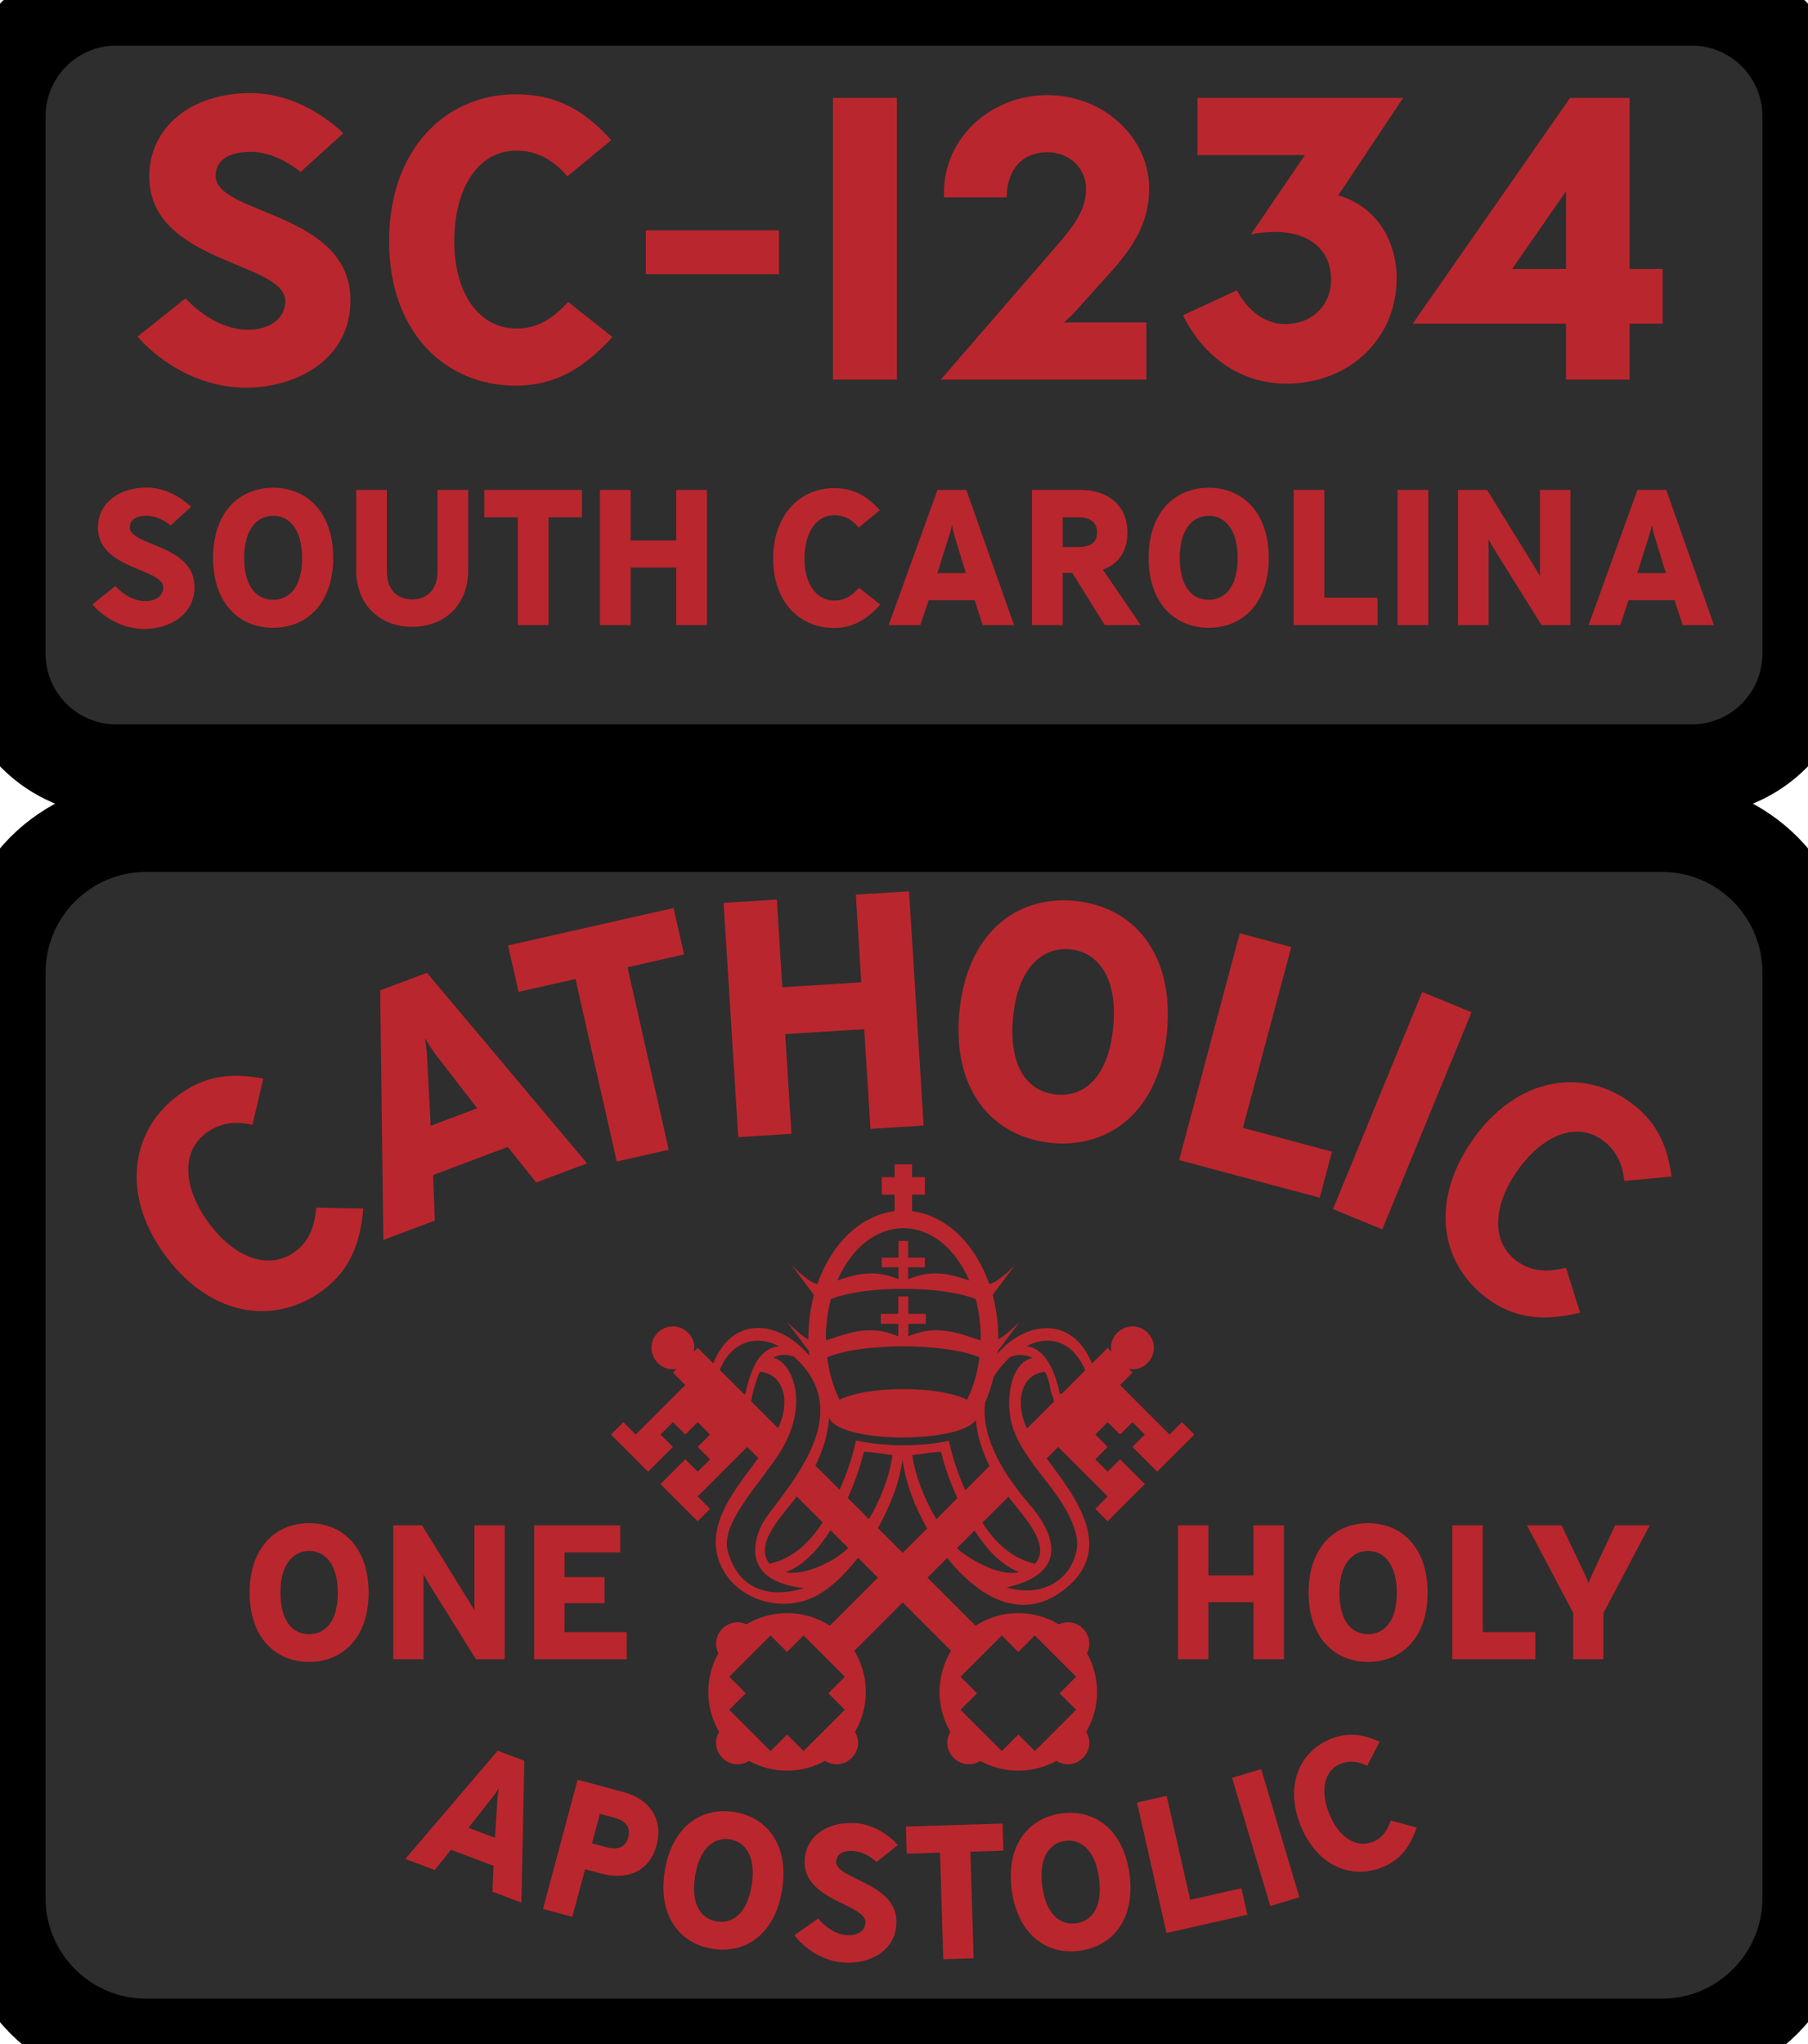 <?xml version="1.0" encoding="UTF-8" standalone="no"?><!-- Generator: Gravit.io --><svg xmlns="http://www.w3.org/2000/svg" xmlns:xlink="http://www.w3.org/1999/xlink" style="isolation:isolate" viewBox="0 0 674 762" width="674pt" height="762pt"><defs><clipPath id="_clipPath_ghmsRh0iGqZBIdM8DCoBRjqDRBJvhXBz"><rect width="674" height="762"/></clipPath></defs><g clip-path="url(#_clipPath_ghmsRh0iGqZBIdM8DCoBRjqDRBJvhXBz)"><g><path d="M 43.313 0 L 630.687 0 C 654.592 0 674 19.408 674 43.313 L 674 243.687 C 674 267.592 654.592 287 630.687 287 L 43.313 287 C 19.408 287 0 267.592 0 243.687 L 0 43.313 C 0 19.408 19.408 0 43.313 0 Z" style="stroke:none;fill:#2E2E2E;stroke-miterlimit:10;"/><path d="M 43.313 0 L 630.687 0 C 654.592 0 674 19.408 674 43.313 L 674 243.687 C 674 267.592 654.592 287 630.687 287 L 43.313 287 C 19.408 287 0 267.592 0 243.687 L 0 43.313 C 0 19.408 19.408 0 43.313 0 Z" style="fill:none;stroke:#000000;stroke-width:34;stroke-linecap:square;stroke-miterlimit:2;"/><path d=" M 328.188 225.368 L 320.268 219.104 C 317.388 222.2 314.796 223.856 311.052 223.856 C 304.212 223.856 299.892 217.448 299.892 208.232 C 299.892 198.8 304.14 192.032 310.98 192.032 C 314.868 192.032 317.748 193.832 320.124 196.64 L 327.972 190.16 C 323.22 184.832 318.18 181.952 310.908 181.952 C 298.308 181.952 288.228 191.816 288.228 208.232 C 288.228 224.576 298.308 234.08 310.908 234.08 C 318.036 234.08 323.22 230.84 328.188 225.368 Z  M 378.012 233 L 360.228 182.6 L 349.5 182.6 L 331.284 233 L 343.092 233 L 346.188 223.712 L 363.324 223.712 L 366.348 233 L 378.012 233 Z  M 360.084 213.632 L 349.428 213.632 L 353.892 199.52 C 354.396 198.008 354.9 195.632 354.9 195.632 C 354.9 195.632 355.332 198.08 355.764 199.52 L 360.084 213.632 Z  M 425.244 233 L 411.132 212.336 C 416.892 210.248 420.276 205.64 420.276 198.512 C 420.276 188 412.644 182.6 402.636 182.6 L 384.708 182.6 L 384.708 233 L 396.156 233 L 396.156 213.56 L 399.756 213.56 L 411.852 233 L 425.244 233 Z  M 408.972 198.44 C 408.972 201.968 406.884 203.912 401.844 203.912 L 396.156 203.912 L 396.156 192.824 L 401.844 192.824 C 406.884 192.824 408.972 195.056 408.972 198.44 Z  M 472.98 207.944 C 472.98 191.096 463.332 181.808 450.588 181.808 C 437.844 181.808 428.196 191.096 428.196 207.944 C 428.196 224.72 437.844 234.008 450.588 234.008 C 463.332 234.008 472.98 224.72 472.98 207.944 Z  M 461.388 207.944 C 461.388 218.816 456.636 223.568 450.588 223.568 C 444.54 223.568 439.788 218.816 439.788 207.944 C 439.788 197.36 444.54 192.248 450.588 192.248 C 456.636 192.248 461.388 197.36 461.388 207.944 Z  M 513.516 233 L 513.516 222.776 L 493.716 222.776 L 493.716 182.6 L 482.268 182.6 L 482.268 233 L 513.516 233 Z  M 532.452 233 L 532.452 182.6 L 521.004 182.6 L 521.004 233 L 532.452 233 Z  M 585.444 233 L 585.444 182.6 L 574.068 182.6 L 574.068 214.712 C 574.068 214.712 573.06 212.912 572.268 211.616 L 554.34 182.6 L 543.54 182.6 L 543.54 233 L 554.916 233 L 554.916 200.96 C 554.916 200.96 555.852 202.832 556.572 203.984 L 574.644 233 L 585.444 233 Z  M 638.94 233 L 621.156 182.6 L 610.428 182.6 L 592.212 233 L 604.02 233 L 607.116 223.712 L 624.252 223.712 L 627.276 233 L 638.94 233 Z  M 621.012 213.632 L 610.356 213.632 L 614.82 199.52 C 615.324 198.008 615.828 195.632 615.828 195.632 C 615.828 195.632 616.26 198.08 616.692 199.52 L 621.012 213.632 Z  M 72.516 218.816 C 72.516 202.904 48.396 203.552 48.396 196.568 C 48.396 194.048 50.268 192.248 54.66 192.248 C 59.484 192.248 63.588 195.848 63.588 195.848 L 71.22 188.936 C 71.22 188.936 64.38 181.736 54.66 181.736 C 44.076 181.736 36.516 187.784 36.516 196.64 C 36.516 212.264 60.852 211.832 60.852 218.96 C 60.852 221.768 58.548 224.072 54.084 224.072 C 50.196 224.072 46.092 221.768 42.996 218.456 L 34.428 225.296 C 37.02 228.392 44.148 234.44 53.796 234.44 C 62.868 234.44 72.516 229.4 72.516 218.816 Z  M 124.212 207.944 C 124.212 191.096 114.564 181.808 101.82 181.808 C 89.076 181.808 79.428 191.096 79.428 207.944 C 79.428 224.72 89.076 234.008 101.82 234.008 C 114.564 234.008 124.212 224.72 124.212 207.944 Z  M 112.62 207.944 C 112.62 218.816 107.868 223.568 101.82 223.568 C 95.772 223.568 91.02 218.816 91.02 207.944 C 91.02 197.36 95.772 192.248 101.82 192.248 C 107.868 192.248 112.62 197.36 112.62 207.944 Z  M 174.54 182.6 L 163.092 182.6 L 163.092 212.984 C 163.092 220.184 158.844 223.424 153.66 223.424 C 148.476 223.424 144.228 220.184 144.228 212.984 L 144.228 182.6 L 132.78 182.6 L 132.78 212.408 C 132.78 226.088 142.212 233.648 153.66 233.648 C 165.18 233.648 174.54 226.088 174.54 212.408 L 174.54 182.6 Z  M 216.948 192.824 L 216.948 182.6 L 180.516 182.6 L 180.516 192.824 L 193.044 192.824 L 193.044 233 L 204.492 233 L 204.492 192.824 L 216.948 192.824 Z  M 263.532 233 L 263.532 182.6 L 252.084 182.6 L 252.084 201.464 L 235.092 201.464 L 235.092 182.6 L 223.644 182.6 L 223.644 233 L 235.092 233 L 235.092 211.544 L 252.084 211.544 L 252.084 233 L 263.532 233 Z  M 130.65 111.95 C 130.65 78.8 80.4 80.15 80.4 65.6 C 80.4 60.35 84.3 56.6 93.45 56.6 C 103.5 56.6 112.05 64.1 112.05 64.1 L 127.95 49.7 C 127.95 49.7 113.7 34.7 93.45 34.7 C 71.4 34.7 55.65 47.3 55.65 65.75 C 55.65 98.3 106.35 97.4 106.35 112.25 C 106.35 118.1 101.55 122.9 92.25 122.9 C 84.15 122.9 75.6 118.1 69.15 111.2 L 51.3 125.45 C 56.7 131.9 71.55 144.5 91.65 144.5 C 110.55 144.5 130.65 134 130.65 111.95 Z  M 228.3 125.6 L 211.8 112.55 C 205.8 119 200.4 122.45 192.6 122.45 C 178.35 122.45 169.35 109.1 169.35 89.9 C 169.35 70.25 178.2 56.15 192.45 56.15 C 200.55 56.15 206.55 59.9 211.5 65.75 L 227.85 52.25 C 217.95 41.15 207.45 35.15 192.3 35.15 C 166.05 35.15 145.05 55.7 145.05 89.9 C 145.05 123.95 166.05 143.75 192.3 143.75 C 207.15 143.75 217.95 137 228.3 125.6 Z  M 290.4 102.2 L 290.4 85.85 L 240.75 85.85 L 240.75 102.2 L 290.4 102.2 Z  M 334.35 141.5 L 334.35 36.5 L 310.5 36.5 L 310.5 141.5 L 334.35 141.5 Z  M 428.4 70.25 C 428.4 51.35 411.45 35.45 390.45 35.45 C 369.6 35.45 351.9 51.2 351.9 71.75 L 351.9 73.55 L 375.3 73.55 C 375.3 63.05 381.3 56.75 390.45 56.75 C 398.55 56.75 404.85 62.6 404.85 70.25 C 404.85 78.35 400.5 84.05 393.3 92.3 L 350.7 141.5 L 427.35 141.5 L 427.35 120.2 L 396.75 120.2 C 397.05 119.75 398.7 118.4 400.95 116 L 414.45 101 C 422.85 91.55 428.4 82.55 428.4 70.25 Z  M 523.05 36.5 L 446.4 36.5 L 446.4 57.8 L 486.45 57.8 L 466.35 87.35 C 484.65 83.9 496.2 90.8 496.2 104.3 C 496.2 113.75 489.15 120.8 479.1 120.8 C 472.2 120.8 465.45 116.45 461.1 108.2 L 441 117.5 C 448.8 133.4 462.9 143 479.55 143 C 503.1 143 520.65 126.2 520.65 103.7 C 520.65 90.5 513.75 77.15 498.9 72.8 L 523.05 36.5 Z  M 619.8 120.65 L 619.8 100.25 L 607.5 100.25 L 607.5 36.5 L 585.3 36.5 L 526.65 120.65 L 583.8 120.65 L 583.8 141.5 L 607.5 141.5 L 607.5 120.65 L 619.8 120.65 Z  M 583.8 100.25 L 563.7 100.25 L 583.8 71.3 L 583.8 100.25 Z " fill="rgb(186,38,45)"/></g><g><path d="M 54.477 308 L 619.523 308 C 649.59 308 674 332.41 674 362.477 L 674 707.523 C 674 737.59 649.59 762 619.523 762 L 54.477 762 C 24.41 762 0 737.59 0 707.523 L 0 362.477 C 0 332.41 24.41 308 54.477 308 Z" style="stroke:none;fill:#2E2E2E;stroke-miterlimit:10;"/><path d="M 54.477 308 L 619.523 308 C 649.59 308 674 332.41 674 362.477 L 674 707.523 C 674 737.59 649.59 762 619.523 762 L 54.477 762 C 24.41 762 0 737.59 0 707.523 L 0 362.477 C 0 332.41 24.41 308 54.477 308 Z" style="fill:none;stroke:#000000;stroke-width:34;stroke-linecap:square;stroke-miterlimit:2;"/><g><path d=" M 194.372 709.179 L 195.458 656.323 L 185.525 652.587 L 151.109 692.906 L 162.041 697.018 L 168.142 689.497 L 184.007 695.464 L 183.573 705.117 L 194.372 709.179 Z  M 184.518 685.004 L 174.652 681.293 L 183.699 669.782 C 184.693 668.557 185.987 666.533 185.987 666.533 C 185.987 666.533 185.534 668.95 185.433 670.434 L 184.518 685.004 Z  M 244.76 687.798 C 247.486 677.616 241.594 670.435 232.512 668.003 L 215.313 663.398 L 202.42 711.557 L 213.358 714.485 L 218.111 696.735 L 224.371 698.412 C 233.384 700.825 242.034 697.98 244.76 687.798 Z  M 234.184 684.892 C 233.226 688.47 230.527 689.738 225.918 688.504 L 220.689 687.104 L 223.636 676.096 L 228.865 677.496 C 233.543 678.749 235.16 681.246 234.184 684.892 Z  M 291.555 704.419 C 294.168 687.959 286.184 677.389 273.734 675.412 C 261.284 673.435 250.417 681.012 247.804 697.472 C 245.202 713.861 253.186 724.431 265.636 726.408 C 278.086 728.385 288.953 720.808 291.555 704.419 Z  M 280.23 702.62 C 278.544 713.242 273.164 717.147 267.256 716.209 C 261.347 715.271 257.442 709.891 259.128 699.27 C 260.77 688.93 266.206 684.673 272.114 685.611 C 278.023 686.549 281.872 692.28 280.23 702.62 Z  M 334.154 717.276 C 335.135 701.567 311.282 700.72 311.713 693.825 C 311.868 691.337 313.827 689.676 318.163 689.946 C 322.926 690.244 326.755 694.051 326.755 694.051 L 334.716 687.697 C 334.716 687.697 328.407 680.168 318.811 679.568 C 308.362 678.916 300.526 684.421 299.98 693.164 C 299.017 708.589 323.069 709.662 322.63 716.7 C 322.457 719.472 320.04 721.604 315.633 721.329 C 311.795 721.09 307.885 718.562 305.032 715.101 L 296.152 721.326 C 298.52 724.542 305.185 730.953 314.71 731.547 C 323.666 732.106 333.502 727.725 334.154 717.276 Z  M 374.058 689.843 L 373.746 679.734 L 337.726 680.845 L 338.037 690.953 L 350.424 690.572 L 351.649 730.294 L 362.967 729.945 L 361.743 690.223 L 374.058 689.843 Z  M 421.077 698.688 C 418.907 682.165 408.248 674.298 395.749 675.94 C 383.251 677.581 374.985 687.933 377.155 704.457 C 379.316 720.91 389.974 728.776 402.473 727.135 C 414.972 725.493 423.238 715.141 421.077 698.688 Z  M 409.708 700.181 C 411.108 710.844 407.06 716.117 401.128 716.896 C 395.197 717.675 389.924 713.626 388.524 702.964 C 387.16 692.583 391.163 686.958 397.094 686.179 C 403.026 685.4 408.345 689.801 409.708 700.181 Z  M 465.013 713.7 L 462.783 703.836 L 443.68 708.155 L 434.915 669.392 L 423.87 671.89 L 434.865 720.517 L 465.013 713.7 Z  M 484.408 707.222 L 470.162 659.446 L 459.31 662.682 L 473.556 710.457 L 484.408 707.222 Z  M 528.119 681.228 L 518.486 678.587 C 517.061 682.519 515.341 685.029 511.932 686.477 C 505.705 689.121 499.294 684.957 495.731 676.566 C 492.084 667.979 493.335 660.174 499.563 657.529 C 503.103 656.026 506.421 656.552 509.67 658.19 L 514.31 649.255 C 507.923 646.242 502.221 645.568 495.6 648.38 C 484.128 653.251 478.764 666.129 485.111 681.076 C 491.43 695.957 504.282 700.713 515.754 695.841 C 522.244 693.085 525.711 688.131 528.119 681.228 Z " fill="rgb(186,38,45)"/><path d=" M 135.443 450.481 L 117.916 450.146 C 117.189 457.451 115.347 462.463 110.173 466.397 C 100.72 473.585 88.016 469.268 78.332 456.532 C 68.421 443.497 67.18 429.68 76.633 422.492 C 82.006 418.407 87.878 417.868 94.112 419.252 L 98.149 402.05 C 85.983 399.68 75.991 400.996 65.941 408.637 C 48.528 421.877 44.963 446.101 62.212 468.788 C 79.386 491.376 103.304 493.918 120.717 480.678 C 130.568 473.188 134.328 463.263 135.443 450.481 Z  M 218.844 433.642 L 159.159 362.598 L 141.725 369.15 L 142.905 462.182 L 162.094 454.97 L 161.453 437.985 L 189.301 427.519 L 199.888 440.766 L 218.844 433.642 Z  M 177.879 413.117 L 160.562 419.625 L 159.197 393.965 C 159.093 391.2 158.46 387.031 158.46 387.031 C 158.46 387.031 160.658 390.745 162.239 392.821 L 177.879 413.117 Z  M 255.011 355.771 L 251.096 338.458 L 189.404 352.406 L 193.318 369.72 L 214.532 364.923 L 229.914 432.956 L 249.3 428.573 L 233.918 360.54 L 255.011 355.771 Z  M 344.324 419.559 L 338.872 332.229 L 319.035 333.467 L 321.076 366.154 L 291.634 367.992 L 289.593 335.306 L 269.756 336.544 L 275.209 423.874 L 295.045 422.636 L 292.724 385.458 L 322.167 383.62 L 324.488 420.797 L 344.324 419.559 Z  M 435.041 384.623 C 437.785 355.502 422.622 337.877 400.594 335.801 C 378.567 333.726 360.378 348.208 357.634 377.329 C 354.902 406.326 370.065 423.951 392.093 426.027 C 414.12 428.102 432.309 413.619 435.041 384.623 Z  M 415.005 382.735 C 413.234 401.527 404.247 408.966 393.793 407.981 C 383.339 406.996 375.9 398.009 377.67 379.217 C 379.394 360.923 388.44 352.861 398.894 353.846 C 409.348 354.831 416.729 364.441 415.005 382.735 Z  M 491.974 446.423 L 496.558 429.275 L 463.349 420.397 L 481.364 353.013 L 462.163 347.88 L 439.564 432.411 L 491.974 446.423 Z  M 515.306 458.238 L 548.569 377.307 L 530.186 369.751 L 496.923 450.682 L 515.306 458.238 Z  M 589.047 489.301 L 583.797 472.575 C 576.64 474.206 571.302 474.051 565.928 470.395 C 556.11 463.714 556.169 450.297 565.17 437.069 C 574.382 423.531 587.089 417.966 596.907 424.647 C 602.488 428.444 604.863 433.84 605.531 440.191 L 623.124 438.556 C 621.508 426.267 617.086 417.211 606.649 410.108 C 588.564 397.802 564.462 402.115 548.428 425.677 C 532.465 449.136 537.651 472.622 555.736 484.929 C 565.967 491.891 576.572 492.303 589.047 489.301 Z " fill="rgb(186,38,45)"/><path d=" M 478.633 618.472 L 478.633 568.545 L 467.292 568.545 L 467.292 587.232 L 450.46 587.232 L 450.46 568.545 L 439.119 568.545 L 439.119 618.472 L 450.46 618.472 L 450.46 597.218 L 467.292 597.218 L 467.292 618.472 L 478.633 618.472 Z  M 532.197 593.651 C 532.197 576.962 522.639 567.761 510.015 567.761 C 497.391 567.761 487.833 576.962 487.833 593.651 C 487.833 610.27 497.391 619.471 510.015 619.471 C 522.639 619.471 532.197 610.27 532.197 593.651 Z  M 520.714 593.651 C 520.714 604.421 516.006 609.129 510.015 609.129 C 504.024 609.129 499.317 604.421 499.317 593.651 C 499.317 583.167 504.024 578.103 510.015 578.103 C 516.006 578.103 520.714 583.167 520.714 593.651 Z  M 572.352 618.472 L 572.352 608.344 L 552.738 608.344 L 552.738 610.03 L 552.738 568.545 L 541.398 568.545 L 541.398 618.472 L 572.352 618.472 Z  M 615.004 568.545 L 602.094 568.545 L 593.607 586.662 C 593.107 587.66 592.109 590.085 592.18 590.085 C 592.18 590.085 591.253 587.732 590.754 586.733 L 582.124 568.545 L 569.214 568.545 L 586.474 601.212 L 586.474 618.472 L 597.744 618.472 L 597.744 601.212 L 615.004 568.545 Z  M 137.419 593.651 C 137.419 576.962 127.862 567.761 115.238 567.761 C 102.613 567.761 93.056 576.962 93.056 593.651 C 93.056 610.27 102.613 619.471 115.238 619.471 C 127.862 619.471 137.419 610.27 137.419 593.651 Z  M 125.936 593.651 C 125.936 604.421 121.229 609.129 115.238 609.129 C 109.246 609.129 104.539 604.421 104.539 593.651 C 104.539 583.167 109.246 578.103 115.238 578.103 C 121.229 578.103 125.936 583.167 125.936 593.651 Z  M 188.131 618.472 L 188.131 568.545 L 176.861 568.545 L 176.861 600.356 C 176.861 600.356 175.863 598.573 175.078 597.289 L 157.319 568.545 L 146.62 568.545 L 146.62 618.472 L 157.889 618.472 L 157.889 586.733 C 157.889 586.733 158.816 588.587 159.53 589.729 L 177.432 618.472 L 188.131 618.472 Z  M 233.635 618.472 L 233.635 608.344 L 210.455 608.344 L 210.455 597.574 L 225.362 597.574 L 225.362 587.874 L 210.455 587.874 L 210.455 578.673 L 231.21 578.673 L 231.21 568.545 L 199.114 568.545 L 199.114 618.472 L 233.635 618.472 Z " fill="rgb(186,38,45)"/><path d=" M 401.29 572.655 C 403.215 581.476 394.786 597.062 375.198 591.743 C 400.346 585.938 391.882 570.065 383.549 560.475 C 374.789 550.395 365.673 536.24 367.197 522.902 C 368.526 519.884 369.598 516.672 370.4 513.338 C 371.979 510.648 374.108 508.053 376.588 505.859 C 379.341 504.641 382.366 504.809 385.01 506.231 C 376.533 507.566 373.908 523.476 378.29 534.141 C 383.969 547.948 398.043 557.791 401.29 572.655 Z  M 366.214 567.579 L 375.922 557.874 C 380.361 563.967 392.367 575.706 385.854 582.874 C 377.118 580.954 370.909 574.832 366.214 567.579 Z  M 356.737 577.057 L 363.315 570.478 C 367.447 576.97 372.999 583.361 379.934 586.004 C 371.088 588.126 357.979 578.555 356.737 577.057 Z  M 336.508 578.821 L 327.259 569.571 C 331.786 561.521 335.133 553.2 336.434 544.186 C 337.773 553.133 341.068 561.786 345.626 569.702 L 336.508 578.821 Z  M 292.848 586.056 C 299.87 583.427 305.464 576.924 309.613 570.393 L 316.178 576.957 C 312.934 580.704 300.966 587.574 292.848 586.056 Z  M 286.883 582.874 C 280.668 575.413 292.309 564.306 297.011 557.789 L 306.675 567.453 C 301.952 574.771 295.675 580.936 286.883 582.874 Z  M 271.305 578.229 C 268.544 568.045 282.242 554.305 290.145 542.303 C 302.543 523.474 295.114 507.29 288.142 506.079 C 290.65 504.702 293.529 504.722 296.067 505.778 C 322.111 529.054 288.109 559.181 283.712 568.913 C 278.682 580.047 281.568 589.905 299.753 591.984 C 280.165 597.788 273.395 585.938 271.305 578.229 Z  M 279.998 522.308 C 280.365 519.497 282.153 513.536 283.288 511.326 C 292.505 512.133 294.681 522.943 290.038 532.351 L 279.998 522.308 Z  M 290.371 501.775 C 281.755 502.827 279.554 512.731 277.734 519.818 C 277.564 519.725 277.395 519.631 277.225 519.538 L 268.296 510.609 C 272.632 500.209 281.67 497.26 290.371 501.775 Z  M 309.754 484.229 C 322.157 479.121 351.328 479.119 363.733 484.229 C 365.012 489.003 365.668 494.083 365.59 499.578 C 359.205 497.889 350.311 493.002 338.606 498.132 L 338.606 493.463 L 345.124 493.463 L 345.124 489.74 L 338.606 489.74 L 338.606 483.222 L 334.883 483.222 L 334.883 489.74 L 328.366 489.74 L 328.366 493.463 L 334.883 493.463 L 334.883 498.132 C 323.179 493.002 314.284 497.889 307.899 499.578 C 307.825 494.444 308.389 489.338 309.754 484.229 Z  M 361.325 477.29 C 355.525 475.376 347.984 472.699 338.528 476.846 L 338.528 472.368 L 344.776 472.368 L 344.776 468.8 L 338.528 468.8 L 338.528 462.554 L 334.959 462.554 L 334.959 468.8 L 328.714 468.8 L 328.714 472.368 L 334.959 472.368 L 334.959 476.846 C 325.506 472.699 317.964 475.376 312.164 477.29 C 323.457 451.324 350.015 451.289 361.325 477.29 Z  M 308.347 505.933 C 321.174 500.481 352.292 500.47 365.142 505.933 C 364.418 511.589 362.846 516.987 360.538 521.754 C 350.184 516.465 323.29 516.474 312.951 521.754 C 310.642 516.987 309.072 511.591 308.347 505.933 Z  M 332.715 542.396 C 331.486 550.656 328.342 558.833 323.927 566.238 L 316.033 558.346 C 318.545 552.807 320.645 546.985 322.061 541.124 C 325.615 541.313 329.185 541.866 332.715 542.396 Z  M 359.836 555.49 C 355.001 544.628 354.049 537.973 353.749 537.04 C 343.675 539.326 328.955 539.267 319.119 536.894 C 318.801 537.816 317.899 544.171 313.012 555.325 L 303.989 546.302 C 306.751 540.639 308.667 534.589 309.095 528.363 C 312.06 537.751 356.809 538.48 363.802 529.348 C 364.266 535.296 366.238 541.124 368.883 546.446 L 359.836 555.49 Z  M 349.058 566.27 C 344.813 559.144 341.266 550.567 340.092 542.422 C 343.639 541.89 347.225 541.326 350.798 541.131 C 352.222 547.02 354.371 552.865 356.902 558.426 L 349.058 566.27 Z  M 389.568 511.335 C 390.658 513.44 391.263 515.489 391.482 517.407 C 391.68 519.144 392.717 520.673 392.885 522.443 L 382.862 532.467 C 378.493 523.796 379.991 512.229 389.568 511.335 Z  M 404.574 510.752 L 396.086 519.24 C 395.769 519.416 395.451 519.594 395.131 519.768 C 393.639 512.292 390.199 502.749 382.642 501.742 C 392.441 496.903 400.462 501.096 404.574 510.752 Z  M 358.066 624.998 L 373.454 609.61 L 379.608 615.767 L 385.765 609.61 L 401.153 624.998 L 394.999 631.155 L 401.153 637.309 L 385.765 652.7 L 379.608 646.543 L 373.454 652.7 L 358.066 637.309 L 364.22 631.155 L 358.066 624.998 Z  M 314.95 637.309 L 299.562 652.7 L 293.405 646.543 L 287.25 652.7 L 271.86 637.309 L 278.017 631.155 L 271.86 624.998 L 287.25 609.61 L 293.405 615.767 L 299.562 609.61 L 314.95 624.998 L 308.795 631.155 L 314.95 637.309 Z  M 431.392 548.568 L 445.243 534.717 L 440.626 530.1 L 436.009 534.717 L 417.544 516.252 L 422.161 511.635 L 420.778 510.252 C 428.467 511.594 433.282 502.236 427.802 496.758 C 422.317 491.273 412.968 496.105 414.31 503.784 L 412.927 502.401 L 407.036 508.29 C 400.442 491.254 383.449 491.421 371.851 504.517 C 371.877 504.224 371.91 503.932 371.932 503.639 L 380.308 492.434 C 380.308 492.434 375.8 497.295 372.123 499.248 C 372.177 493.72 371.518 488.144 370.053 482.677 L 378.495 471.383 C 376.505 473.534 371.731 478.077 368.798 478.625 C 363.589 463.73 352.77 453.042 340.009 451.469 L 340.009 445.295 L 344.776 445.295 L 344.776 438.767 L 340.009 438.767 L 340.009 434 L 333.48 434 L 333.48 438.767 L 328.714 438.767 L 328.714 445.295 L 333.48 445.295 L 333.48 451.469 C 320.717 453.042 309.9 463.73 304.689 478.625 C 301.767 478.077 296.998 473.547 294.995 471.383 L 303.439 482.677 C 302.06 487.807 301.31 493.363 301.364 499.248 C 297.687 497.295 293.181 492.434 293.181 492.434 L 301.558 503.639 C 301.604 504.211 301.656 504.782 301.714 505.35 C 291.298 492.752 273.493 489.351 265.89 508.203 L 260.088 502.401 L 258.707 503.784 C 260.047 496.105 250.698 491.271 245.213 496.758 C 239.729 502.242 244.559 511.591 252.238 510.252 L 250.855 511.635 L 255.471 516.252 L 237.006 534.717 L 232.389 530.1 L 227.772 534.717 L 241.623 548.568 L 250.855 539.334 L 246.238 534.717 L 250.855 530.1 L 255.471 534.717 L 260.088 530.1 L 264.705 534.717 L 260.088 539.334 L 264.705 543.951 L 260.088 548.568 L 255.471 543.951 L 246.238 553.185 L 260.088 567.034 L 264.705 562.419 L 260.088 557.8 L 278.556 539.334 L 282.694 543.473 C 275.194 553.763 263.233 567.26 267.839 581.274 C 272.365 595.042 288.929 601.179 301.806 595.981 C 308.974 593.089 315.056 586.695 319.856 580.634 L 327.274 588.052 L 309.359 605.967 C 299.964 599.891 287.835 599.722 278.284 605.454 C 271.449 602.303 264.453 609.503 267.802 616.243 C 262.7 625.322 262.789 636.553 268.085 645.549 C 263.82 652.739 272.143 660.835 279.208 656.358 C 288.016 661.216 298.803 661.214 307.61 656.353 C 314.674 660.829 322.994 652.743 318.725 645.551 C 324.203 636.248 324.114 624.552 318.473 615.323 L 336.508 597.286 L 354.543 615.323 C 348.901 624.552 348.814 636.248 354.29 645.551 C 350.021 652.741 358.342 660.829 365.405 656.353 C 374.213 661.214 384.999 661.216 393.807 656.358 C 400.868 660.833 409.2 652.743 404.931 645.549 C 410.226 636.553 410.315 625.322 405.213 616.243 C 408.562 609.506 401.566 602.303 394.731 605.454 C 385.18 599.722 373.052 599.891 363.657 605.967 L 345.741 588.052 L 353.107 580.686 C 364.84 595.424 380.541 604.306 395.729 593.263 C 416.905 577.87 400.599 557.752 390.188 543.605 L 394.459 539.334 L 412.927 557.8 L 408.31 562.419 L 412.927 567.034 L 426.778 553.185 L 417.544 543.951 L 412.927 548.568 L 408.31 543.951 L 412.927 539.334 L 408.31 534.717 L 412.927 530.1 L 417.544 534.717 L 422.161 530.1 L 426.778 534.717 L 422.161 539.334 L 431.392 548.568 Z " fill="rgb(186,38,45)"/></g></g></g></svg>